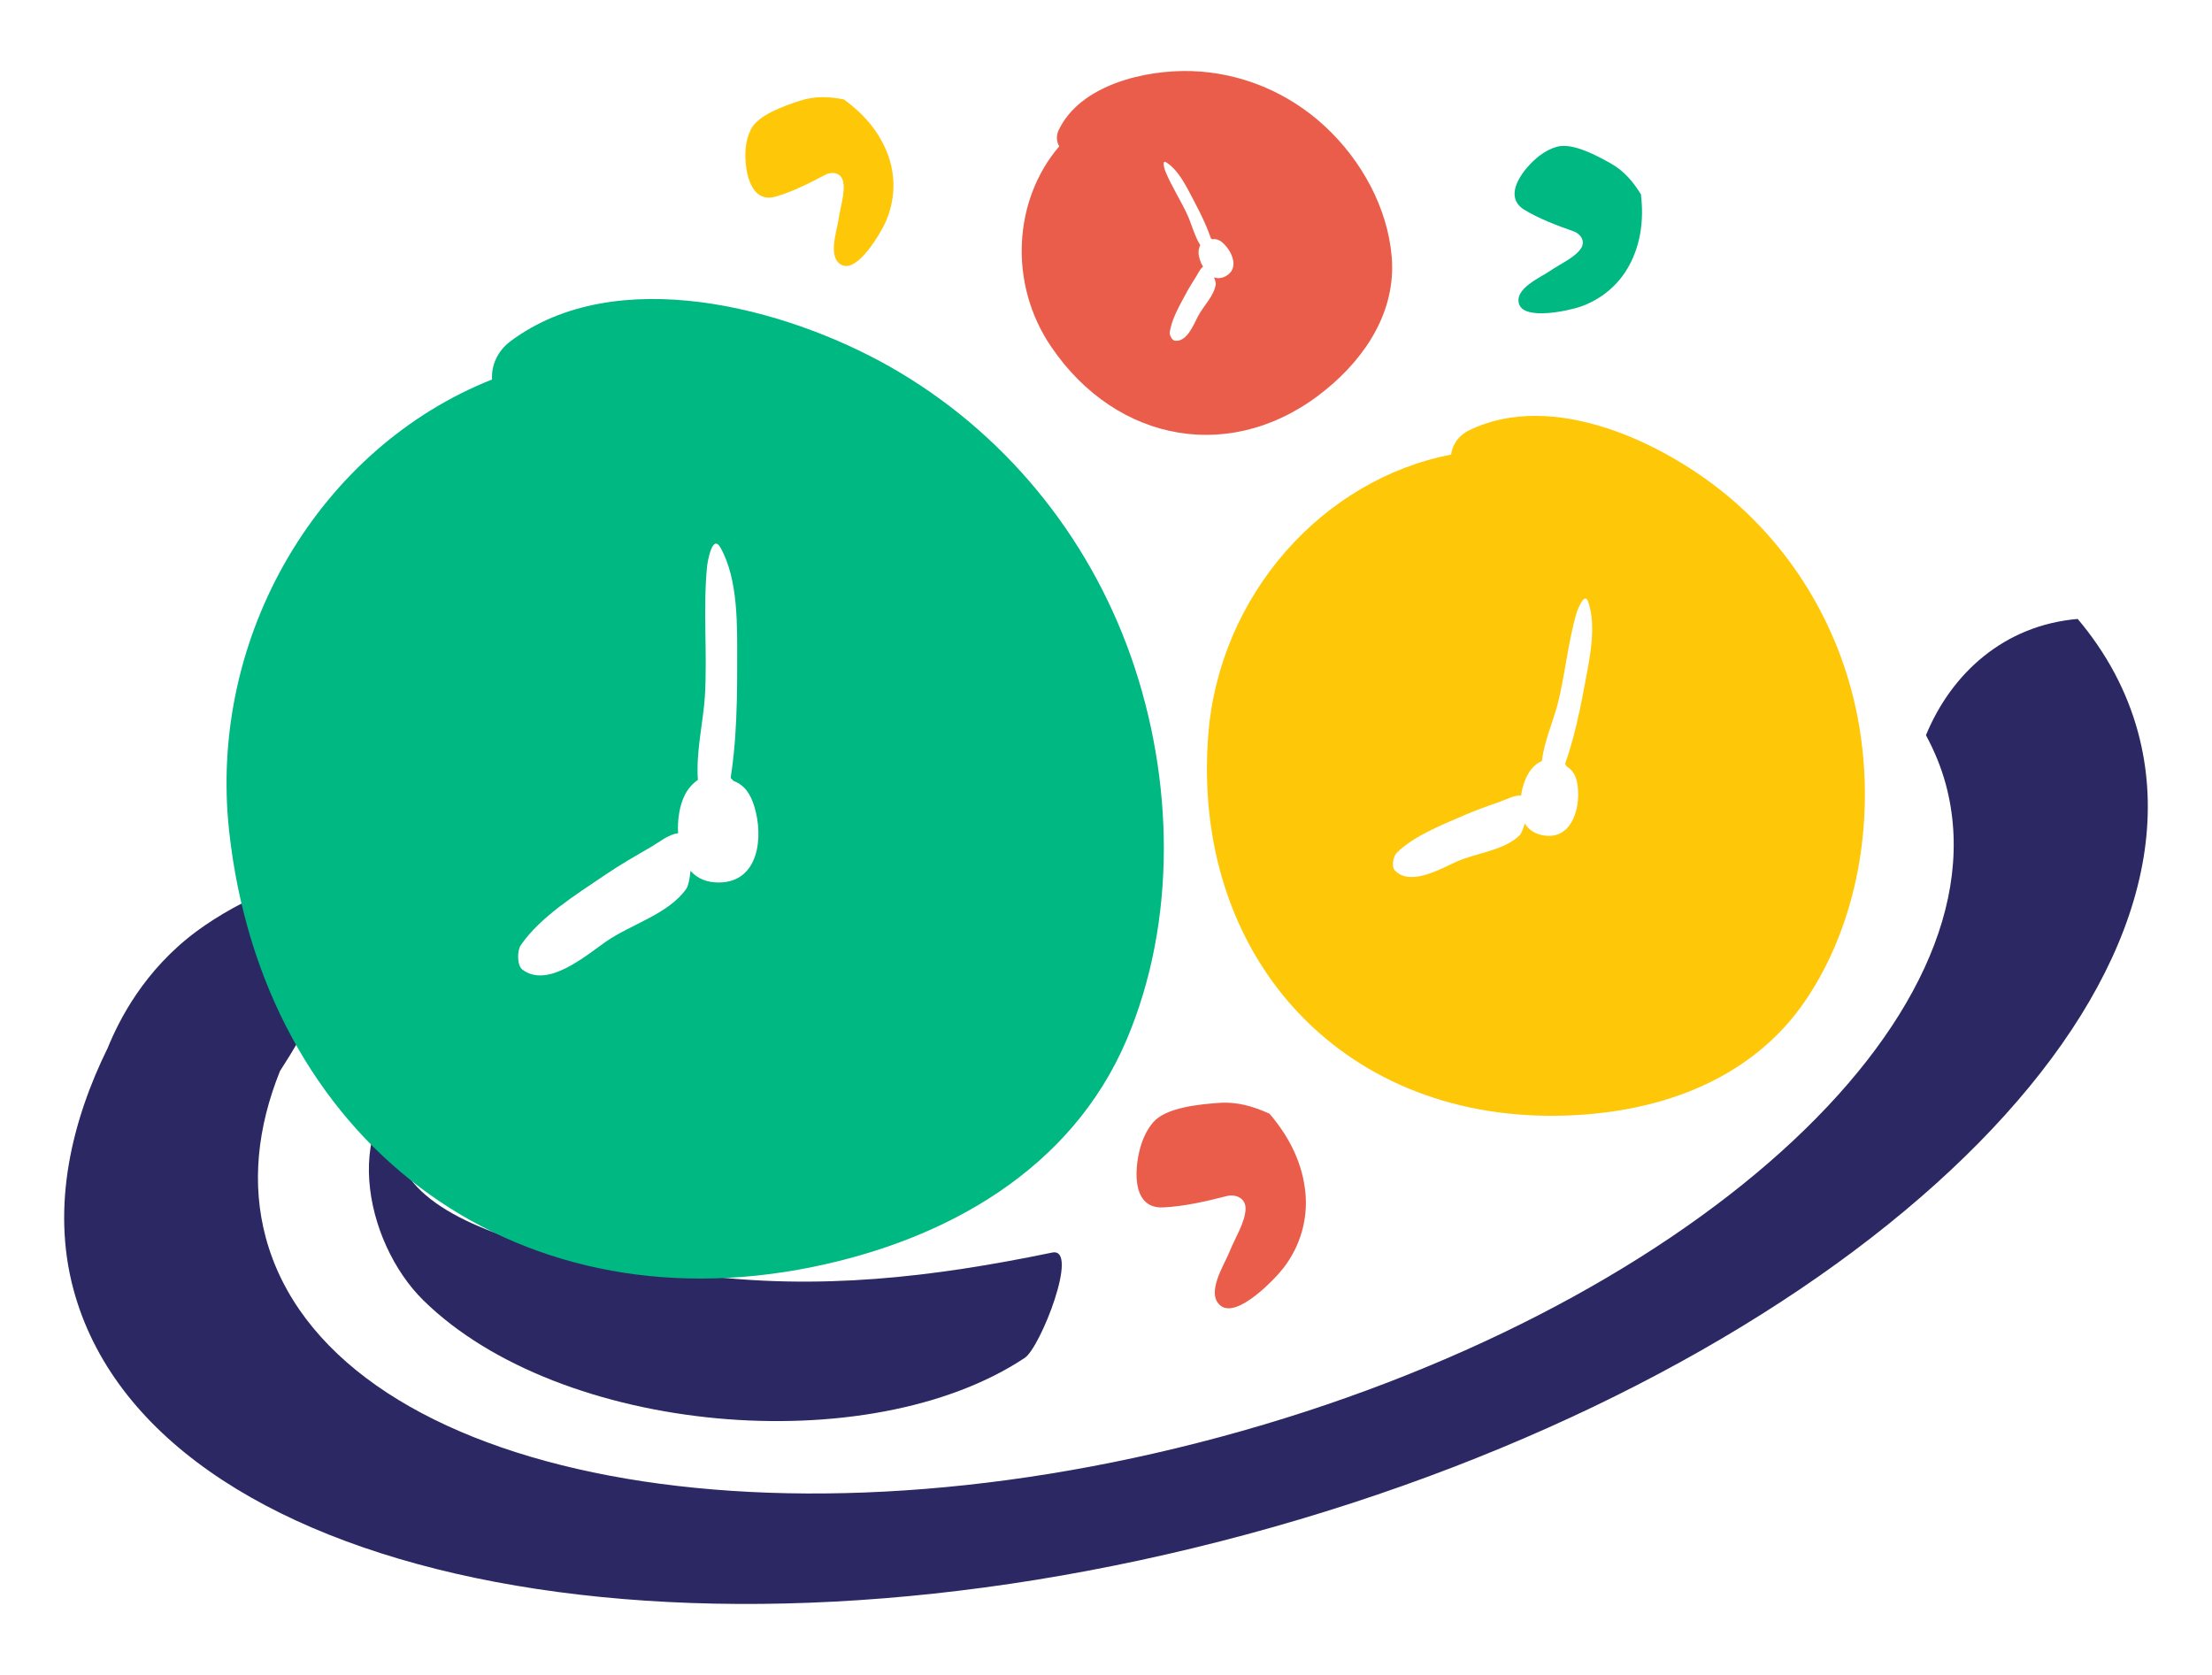 <?xml version="1.0" encoding="UTF-8"?>
<svg id="Calque_1" xmlns="http://www.w3.org/2000/svg" width="335.458" height="254" version="1.1" viewBox="0 0 335.458 254">
  <!-- Generator: Adobe Illustrator 29.1.0, SVG Export Plug-In . SVG Version: 2.1.0 Build 142)  -->
  <path d="M282.106,111.041c-2.105-13.819-9.058-26.495-19.748-35.545-9.858-8.334-26.84-16.46-39.585-10.228-1.591.776-2.526,2.194-2.71,3.671-19.46,3.764-35.193,21.272-36.831,42.573-2.541,33.08,19.744,58.217,53.077,57.686,14.648-.218,29.242-5.133,37.652-17.701,7.769-11.627,10.243-26.747,8.144-40.456ZM234.038,126.68c-1.252-.223-2.215-.827-2.792-1.808-.243.853-.553,1.558-.789,1.799-2.406,2.352-6.605,2.65-9.631,4.027-2.475,1.127-7.044,3.752-9.327,1.263-.508-.559-.186-2.12.303-2.613,2.619-2.612,6.895-4.257,10.279-5.73,1.811-.789,3.663-1.434,5.531-2.089.994-.357,1.991-.946,3.071-.892.194-1.462.717-2.93,1.525-3.963.433-.559,1.006-.996,1.633-1.286.33-2.976,1.754-6.114,2.404-8.689,1.138-4.513,1.526-9.236,2.831-13.69.121-.427,1.223-3.448,1.794-1.705,1.277,3.77.183,8.7-.535,12.502-.484,2.634-1.02,5.258-1.701,7.854-.151.585-.657,2.397-1.281,4.186.088.112.16.235.217.368,1.126.676,1.57,1.714,1.715,3.185.359,3.365-1.025,8.023-5.245,7.28Z" fill="#fec707"/>
  <path d="M200.942,19.168c-5.52-5.128-12.703-8.15-20.249-8.388-6.955-.215-16.847,2.046-20.139,8.948-.412.861-.331,1.773.086,2.458-6.954,8.111-7.728,20.775-1.281,30.316,10.013,14.817,27.846,17.961,41.74,6.565,6.111-5.001,10.625-11.967,9.963-20.091-.617-7.512-4.64-14.724-10.12-19.809ZM185.891,41.879c-.603.326-1.212.393-1.785.172.183.442.289.843.27,1.024-.228,1.8-1.9,3.332-2.716,4.927-.667,1.305-1.717,3.945-3.514,3.659-.402-.066-.789-.833-.748-1.205.23-1.98,1.484-4.108,2.419-5.864.5-.94,1.066-1.833,1.635-2.736.3-.484.524-1.066.998-1.405-.408-.682-.679-1.477-.684-2.184-.005-.381.091-.757.258-1.09-.858-1.367-1.308-3.169-1.897-4.474-1.032-2.287-2.451-4.411-3.393-6.728-.092-.221-.639-1.866.186-1.321,1.803,1.164,2.993,3.612,3.964,5.458.678,1.274,1.331,2.561,1.914,3.886.132.297.526,1.232.862,2.197.075.018.146.045.215.083.702-.092,1.237.197,1.791.77,1.279,1.3,2.256,3.73.226,4.831Z" fill="#eb5d4b"/>
  <path d="M324.249,111.073c-1.705-6.316-4.819-12.066-9.159-17.212-11.199.962-19.168,8.29-23.013,17.631,1.275,2.367,2.306,4.843,3.01,7.451,9.623,35.664-39.609,79.965-109.964,98.949-70.355,18.984-135.19,5.462-144.813-30.202-2.188-8.109-1.305-16.665,2.15-25.267,8.418-13.02,12.433-24.374,8.82-27.797-3.749-3.552-15.172,1.95-21.435,6.579-8.018,5.927-11.817,13.558-13.498,17.687-5.326,10.799-8.663,23.835-5.2,36.668,11.827,43.828,91.504,60.445,177.964,37.115,86.46-23.33,146.963-77.772,135.137-121.6Z" fill="#2b2864"/>
  <path d="M159.563,189.949c-18.249,3.769-35.382,5.761-54.027,3.361-11.381-1.465-59.892-6.671-41.3-30.858.026-.034.155-.405.075-.361-12.989,7.24-9.132,26.227-.102,35.103,20.724,20.373,67.594,24.426,91.21,8.715,2.368-1.576,8.356-16.831,4.144-15.961Z" fill="#2b2864"/>
  <path d="M171.527,99.615c-6.538-18.592-19.469-34.323-36.648-44.051-15.816-8.949-41.458-15.767-57.468-3.811-1.997,1.498-2.922,3.701-2.788,5.796-25.97,10.288-43.162,38.657-39.863,68.572,5.126,46.474,42.553,75.427,88.565,65.991,20.224-4.14,39.132-14.757,47.497-34.359,7.719-18.129,7.184-39.704.706-58.138ZM109.066,133.828c-1.802.024-3.287-.56-4.347-1.765-.122,1.242-.353,2.313-.621,2.691-2.715,3.896-8.462,5.406-12.285,8.097-3.129,2.204-8.779,7.037-12.577,4.2-.852-.645-.816-2.886-.268-3.701,2.947-4.31,8.426-7.707,12.736-10.629,2.301-1.571,4.7-2.934,7.111-4.334,1.278-.755,2.52-1.826,4.018-2.033-.11-2.082.219-4.249,1.071-5.893.45-.877,1.132-1.632,1.936-2.204-.317-4.213.828-8.912,1.059-12.663.39-6.55-.304-13.186.329-19.688.061-.621.791-5.089,2.045-2.837,2.739,4.895,2.52,12.005,2.52,17.448.012,3.774-.036,7.549-.304,11.323-.061.852-.268,3.494-.682,6.137.146.134.28.28.414.438,1.717.657,2.606,1.972,3.202,3.981,1.376,4.554.67,11.36-5.357,11.433Z" fill="#00b882"/>
  <path d="M117.62,29.818c-4.086,1.166-4.775-4.603-4.543-7.253.097-1.102.363-2.093.808-2.965,1.13-2.215,5.207-3.598,7.449-4.327,2.24-.728,4.342-.631,6.625-.203,3.366,2.427,5.634,5.323,6.801,8.685,1.118,3.22.944,6.735-.427,9.85-.761,1.727-4.216,7.664-6.609,6.611-2.323-1.023-.784-5.211-.543-7.01.221-1.649,1.066-4.1.664-5.748-.312-1.282-1.672-1.494-2.698-.951-2.293,1.227-5.018,2.595-7.527,3.311h0Z" fill="#fec707"/>
  <path d="M231.185,31.819c-3.587-2.194.151-6.561,2.237-8.168.867-.668,1.767-1.138,2.7-1.399,2.37-.662,6.109,1.38,8.142,2.525,2.031,1.143,3.369,2.739,4.587,4.687.488,4.076-.101,7.669-1.766,10.771-1.595,2.972-4.272,5.2-7.458,6.289-1.767.603-8.405,2.066-9.242-.382-.812-2.377,3.269-4.063,4.739-5.093,1.348-.944,3.7-1.971,4.63-3.368.724-1.086-.033-2.218-1.115-2.602-2.43-.847-5.252-1.914-7.454-3.261h0Z" fill="#00b882"/>
  <path d="M176.352,183.102c-5.075.2-4.246-6.695-3.227-9.709.424-1.253,1.013-2.329,1.776-3.216,1.938-2.253,7.065-2.708,9.875-2.921,2.808-.213,5.222.494,7.752,1.636,3.224,3.77,5.04,7.775,5.445,12.009.389,4.056-.807,8.09-3.279,11.321-1.371,1.791-7.062,7.711-9.544,5.811-2.409-1.844.562-6.275,1.349-8.295.722-1.852,2.397-4.461,2.396-6.488,0-1.577-1.52-2.207-2.865-1.867-3.01.778-6.561,1.597-9.678,1.719h0Z" fill="#eb5d4b"/>
</svg>